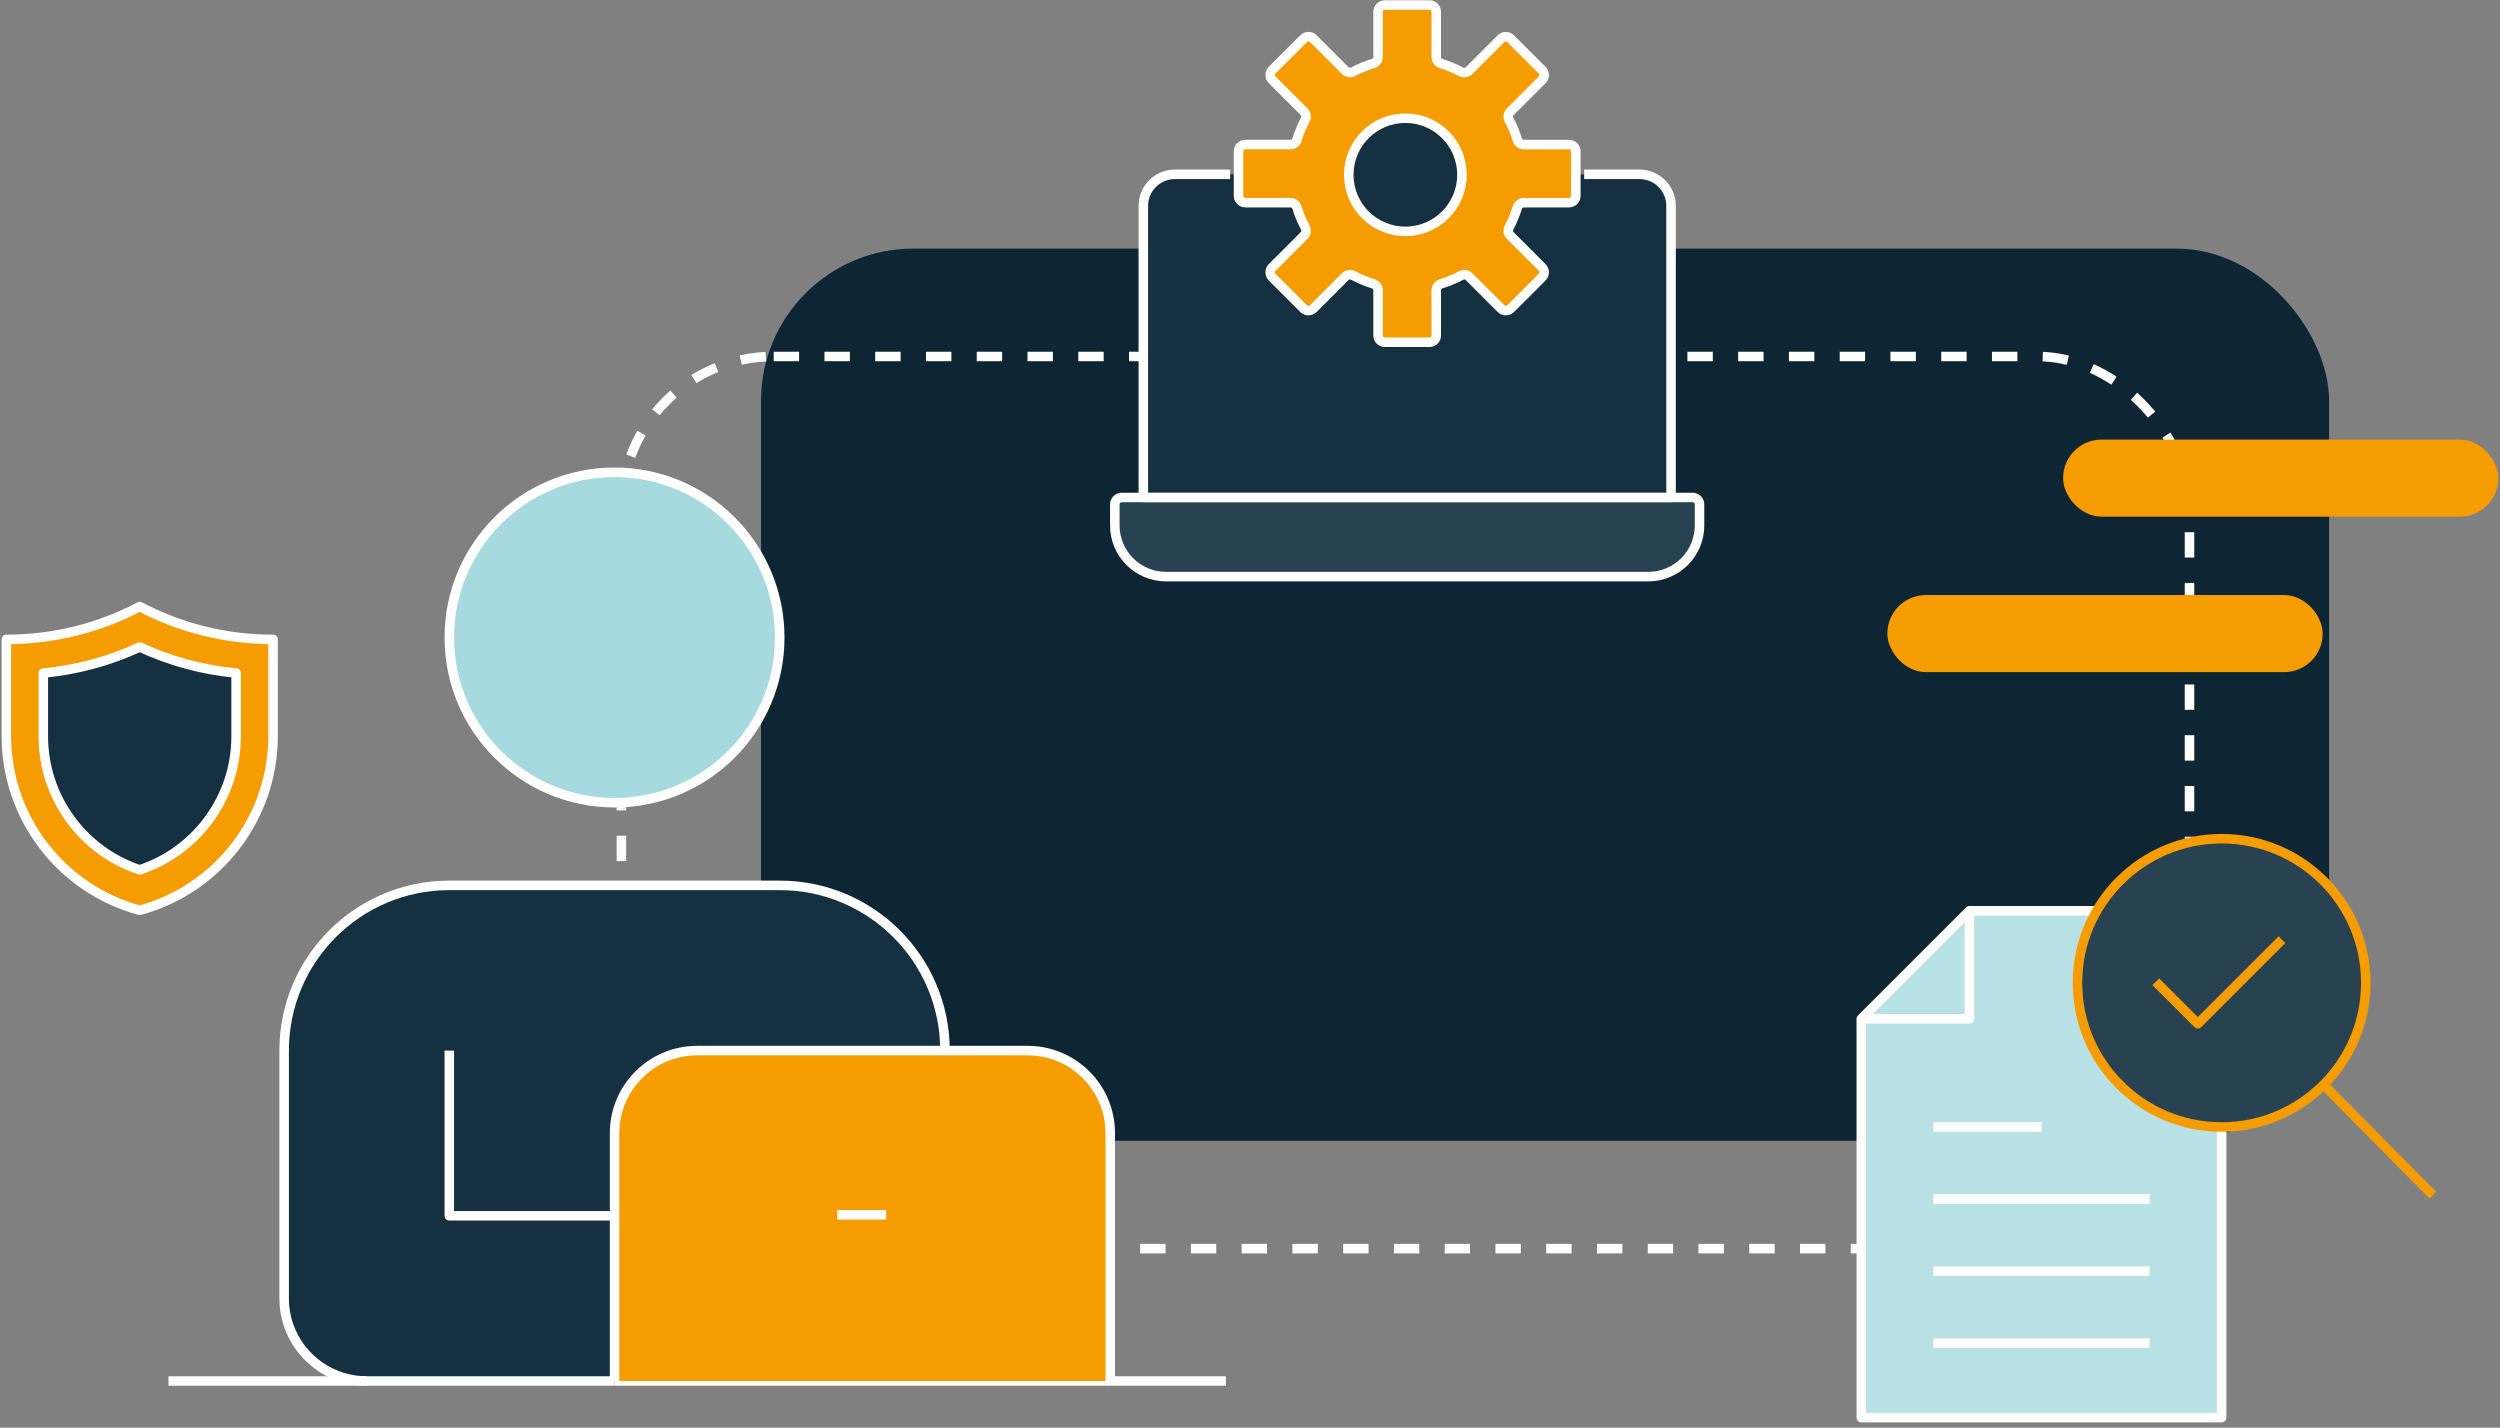 <svg width="394" height="225" viewBox="0 0 394 225" fill="none" xmlns="http://www.w3.org/2000/svg">
<rect x="0" y="0" width="394" height="225" fill="#808080" stroke="none"/>
<path d="M22.018 143.465C34.422 140.094 43.037 128.832 43.037 115.975V100.771C35.419 100.771 28.258 98.892 22.018 95.592C15.778 98.892 8.618 100.771 1 100.771V115.975C1 128.832 9.609 140.094 22.018 143.465Z" fill="#F59C00" stroke="white" stroke-width="1.5" stroke-linejoin="round"/>
<path d="M6.826 106.074V116.067C6.826 125.634 13.018 134.118 22.019 137.09C31.021 134.118 37.212 125.634 37.212 116.067V106.074C31.936 105.579 26.779 104.19 22.019 101.967C17.26 104.185 12.097 105.579 6.826 106.074Z" fill="#143041" stroke="white" stroke-width="1.5" stroke-linejoin="round"/>
<rect x="119.936" y="39.179" width="247.13" height="140.609" rx="24" fill="#0E2634"/>
<rect x="97.936" y="56.179" width="247.13" height="140.609" rx="24" stroke="white" stroke-width="1.5" stroke-dasharray="4 4"/>
<path d="M70.812 100.469C70.812 86.088 82.475 74.433 96.849 74.433C111.223 74.433 122.886 86.088 122.886 100.469C122.886 114.851 111.231 126.506 96.849 126.506C82.467 126.506 70.812 114.851 70.812 100.469Z" fill="#A7DADF" stroke="white" stroke-width="1.5" stroke-linejoin="round"/>
<path d="M96.847 217.646H57.796C50.605 217.646 44.781 211.815 44.781 204.624V165.573C44.781 151.191 56.436 139.536 70.81 139.536H122.891C137.273 139.536 148.928 151.191 148.928 165.573" fill="#143041"/>
<path d="M96.847 217.646H57.796C50.605 217.646 44.781 211.815 44.781 204.624V165.573C44.781 151.191 56.436 139.536 70.81 139.536H122.891C137.273 139.536 148.928 151.191 148.928 165.573" stroke="white" stroke-width="1.5" stroke-linejoin="round"/>
<path d="M96.857 217.646H174.967" stroke="white" stroke-width="1.5" stroke-linejoin="round"/>
<path d="M70.812 165.573V191.609H96.849" stroke="white" stroke-width="1.5" stroke-linejoin="round"/>
<path d="M26.551 217.646H57.798" stroke="white" stroke-width="1.5" stroke-linejoin="round"/>
<path d="M174.965 217.646H193.198" stroke="white" stroke-width="1.5" stroke-linejoin="round"/>
<path d="M96.857 217.646V178.587C96.857 171.396 102.681 165.573 109.872 165.573H161.953C169.144 165.573 174.975 171.396 174.975 178.587V217.646" fill="#F59C00"/>
<path d="M96.857 217.646V178.587C96.857 171.396 102.681 165.573 109.872 165.573H161.953C169.144 165.573 174.975 171.396 174.975 178.587V217.646" stroke="white" stroke-width="1.5" stroke-linejoin="round"/>
<path d="M131.953 191.452H139.663" stroke="white" stroke-width="1.5" stroke-linejoin="round"/>
<path d="M330.453 143.539H310.376L293.342 160.573V223.421H350.132V177.611" fill="white"/>
<path d="M330.453 143.539H310.376L293.342 160.573V223.421H350.132V177.611" fill="#A7DADF" fill-opacity="0.8"/>
<path d="M330.453 143.539H310.376L293.342 160.573V223.421H350.132V177.611" stroke="white" stroke-width="1.5" stroke-linejoin="round"/>
<path d="M366.193 170.958L383.411 188.365" stroke="#F59C00" stroke-width="1.5" stroke-linejoin="round"/>
<path d="M293.342 160.573H310.38V143.539" stroke="white" stroke-width="1.5" stroke-linejoin="round"/>
<path d="M304.701 211.684H338.774" stroke="white" stroke-width="1.5" stroke-linejoin="round"/>
<path d="M304.701 200.33H338.774" stroke="white" stroke-width="1.5" stroke-linejoin="round"/>
<path d="M304.701 188.971H338.774" stroke="white" stroke-width="1.5" stroke-linejoin="round"/>
<path d="M304.701 177.611H321.74" stroke="white" stroke-width="1.5" stroke-linejoin="round"/>
<path d="M372.846 154.898C372.846 167.445 362.675 177.616 350.128 177.616C337.582 177.616 327.41 167.445 327.41 154.898C327.41 142.352 337.587 132.18 350.133 132.18C362.679 132.18 372.851 142.352 372.851 154.898H372.846Z" fill="#294252" stroke="#F59C00" stroke-width="1.5" stroke-linejoin="round"/>
<path d="M339.75 154.724L346.382 161.35L359.639 148.091" stroke="#F59C00" stroke-width="1.5" stroke-linejoin="round"/>
<path d="M207.153 90.874H183.758C179.306 90.874 175.697 87.265 175.697 82.813V79.491C175.697 78.889 176.187 78.4 176.788 78.4H266.753C267.354 78.4 267.844 78.889 267.844 79.491V82.813C267.844 87.265 264.236 90.874 259.784 90.874H198.409" fill="#294252"/>
<path d="M207.153 90.874H183.758C179.306 90.874 175.697 87.265 175.697 82.813V79.491C175.697 78.889 176.187 78.4 176.788 78.4H266.753C267.354 78.4 267.844 78.889 267.844 79.491V82.813C267.844 87.265 264.236 90.874 259.784 90.874H198.409" stroke="white" stroke-width="1.5" stroke-linejoin="round"/>
<path d="M249.668 27.472H258.383C261.128 27.472 263.359 29.698 263.359 32.448V78.395H180.189V32.448C180.189 29.698 182.416 27.472 185.165 27.472H193.881" fill="#143041"/>
<path d="M249.668 27.472H258.383C261.128 27.472 263.359 29.698 263.359 32.448V78.395H180.189V32.448C180.189 29.698 182.416 27.472 185.165 27.472H193.881" stroke="white" stroke-width="1.5" stroke-linejoin="round"/>
<path d="M248.351 30.876V23.863C248.351 23.267 247.866 22.787 247.274 22.787H240.164C239.694 22.787 239.276 22.476 239.136 22.025C238.796 20.929 238.36 19.872 237.826 18.878C237.608 18.461 237.681 17.947 238.016 17.612L243.045 12.583C243.462 12.161 243.462 11.482 243.045 11.06L238.083 6.098C237.661 5.676 236.982 5.676 236.561 6.098L231.531 11.128C231.197 11.462 230.683 11.535 230.265 11.317C229.266 10.788 228.214 10.347 227.113 10.007C226.662 9.867 226.352 9.455 226.352 8.979V1.865C226.352 1.268 225.872 0.788 225.275 0.788H218.262C217.666 0.788 217.185 1.268 217.185 1.865V8.97C217.185 9.445 216.875 9.857 216.424 9.998C215.323 10.337 214.271 10.774 213.272 11.307C212.855 11.53 212.34 11.457 212.006 11.118L206.977 6.089C206.555 5.667 205.876 5.667 205.454 6.089L200.492 11.05C200.075 11.472 200.075 12.151 200.492 12.573L205.522 17.602C205.856 17.937 205.934 18.451 205.711 18.868C205.177 19.867 204.741 20.919 204.401 22.016C204.261 22.467 203.848 22.777 203.373 22.777H196.268C195.672 22.777 195.191 23.257 195.191 23.854V30.867C195.191 31.463 195.672 31.943 196.268 31.943H203.373C203.848 31.943 204.261 32.254 204.401 32.705C204.741 33.801 205.177 34.858 205.711 35.852C205.934 36.269 205.856 36.783 205.522 37.123L200.492 42.152C200.075 42.574 200.075 43.253 200.492 43.675L205.454 48.636C205.876 49.058 206.555 49.058 206.977 48.636L212.006 43.607C212.34 43.272 212.855 43.2 213.272 43.423C214.271 43.951 215.323 44.393 216.424 44.732C216.875 44.873 217.185 45.285 217.185 45.76V52.865C217.185 53.462 217.666 53.942 218.262 53.942H225.275C225.872 53.942 226.352 53.462 226.352 52.865V45.76C226.352 45.285 226.662 44.873 227.113 44.732C228.214 44.393 229.266 43.956 230.265 43.423C230.683 43.2 231.197 43.272 231.531 43.607L236.561 48.636C236.982 49.058 237.661 49.058 238.083 48.636L243.045 43.675C243.462 43.253 243.462 42.574 243.045 42.152L238.016 37.123C237.681 36.788 237.608 36.274 237.826 35.852C238.36 34.853 238.796 33.801 239.136 32.705C239.276 32.254 239.694 31.943 240.164 31.943H247.274C247.866 31.943 248.351 31.463 248.351 30.867V30.876Z" fill="#F59C00" stroke="white" stroke-width="1.5" stroke-linejoin="round"/>
<path d="M221.484 36.465C226.411 36.465 230.403 32.469 230.403 27.546C230.403 22.622 226.411 18.627 221.484 18.627C216.556 18.627 212.564 22.618 212.564 27.546C212.564 32.474 216.556 36.465 221.484 36.465Z" fill="#143041" stroke="white" stroke-width="1.5" stroke-linejoin="round"/>
<rect x="298.195" y="94.527" width="67.109" height="10.652" rx="5.326" fill="#F59C00" stroke="#F59C00" stroke-width="1.5"/>
<rect x="325.891" y="70.027" width="67.109" height="10.652" rx="5.326" fill="#F59C00" stroke="#F59C00" stroke-width="1.5"/>
</svg>
